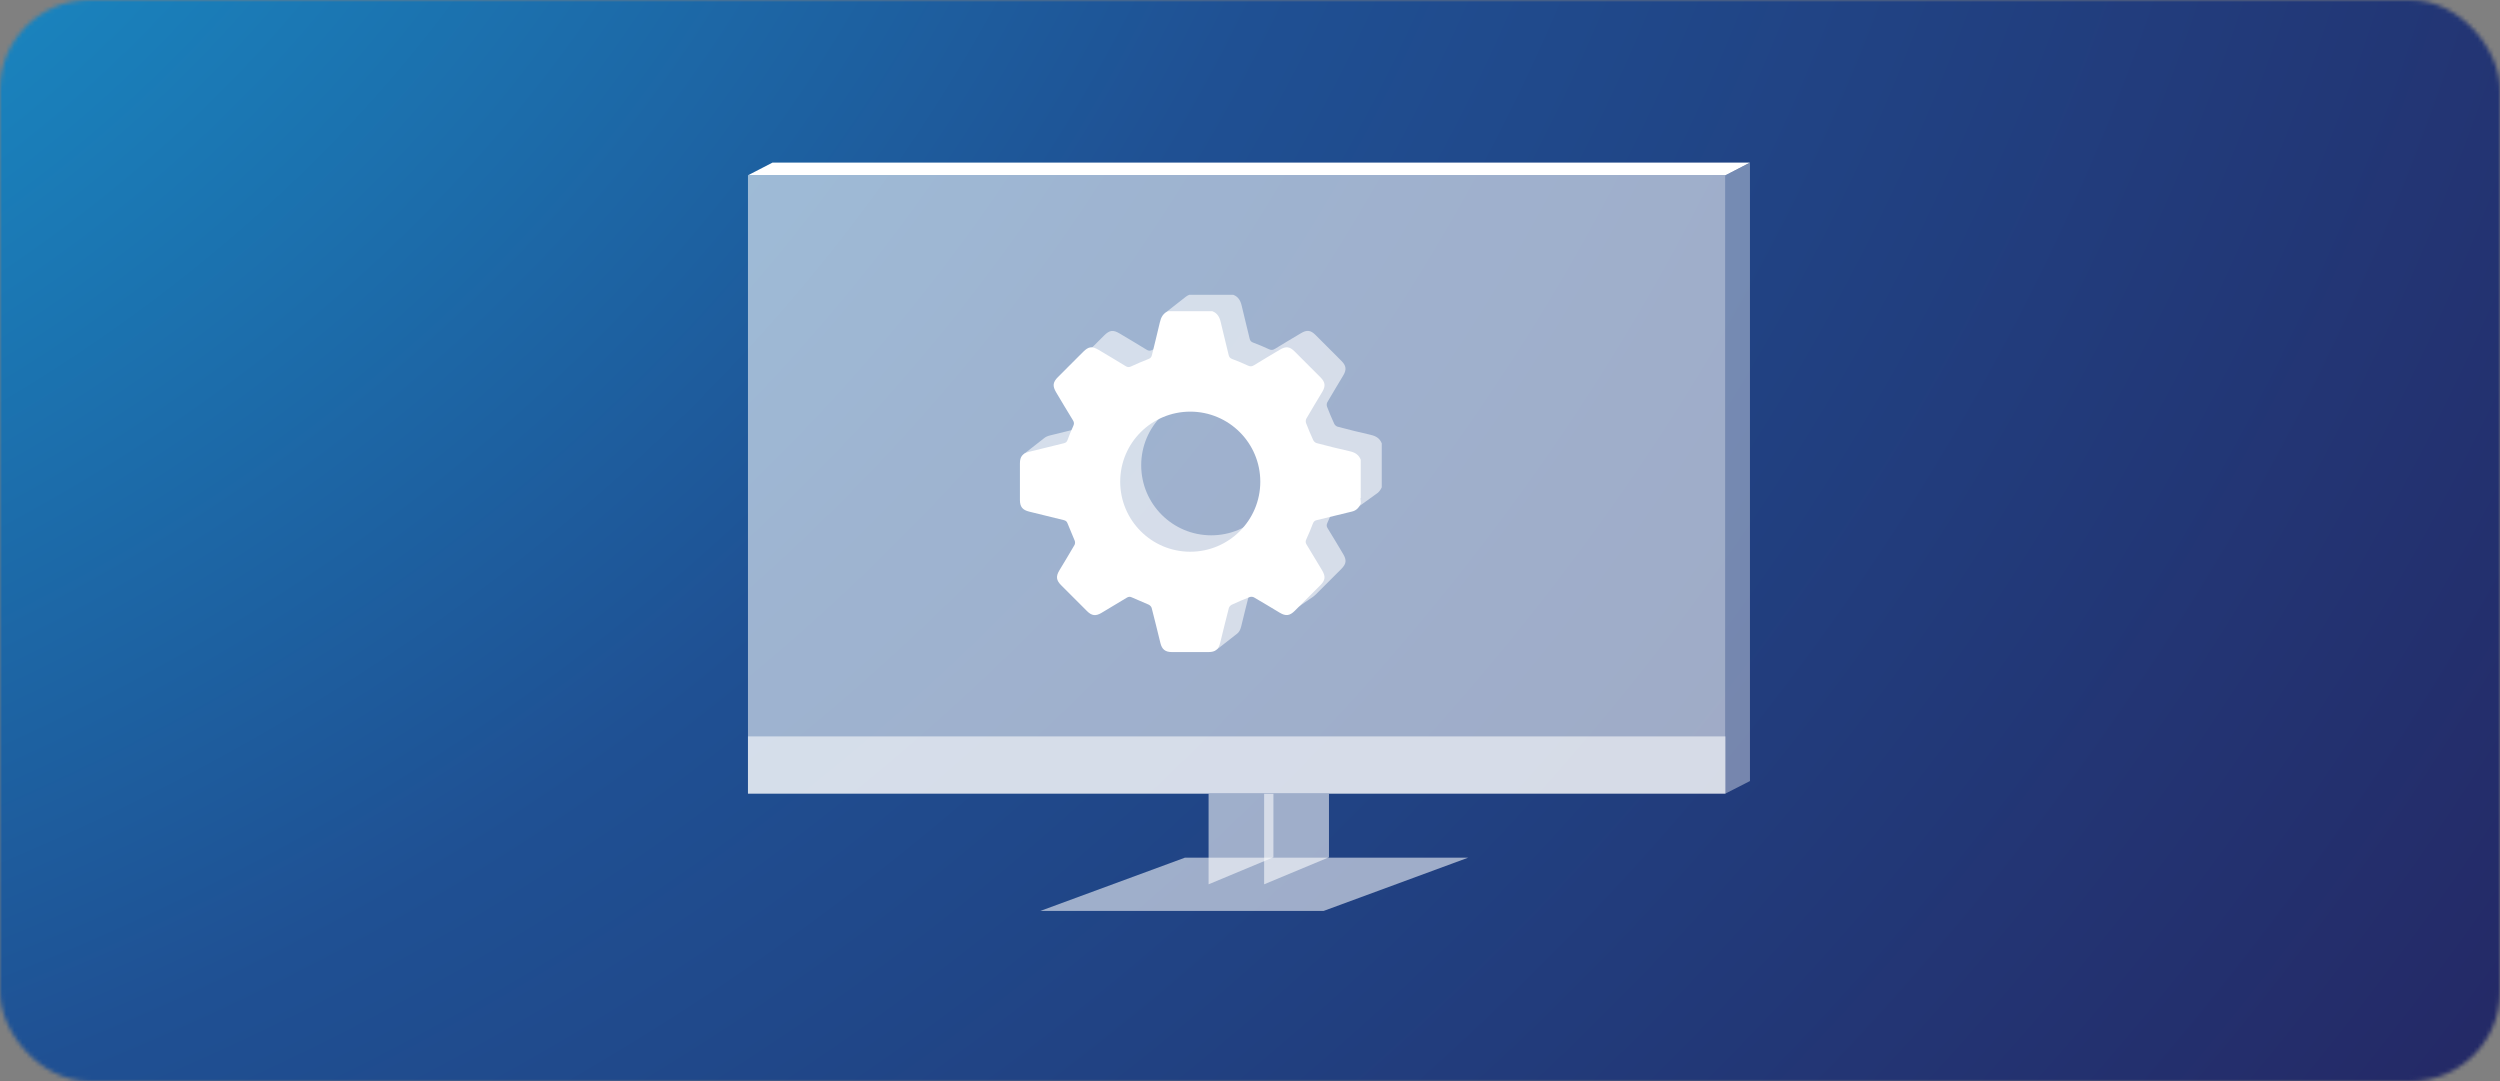 <svg width="615" height="266" viewBox="0 0 615 266" fill="none" xmlns="http://www.w3.org/2000/svg">
<rect x="0" y="0" width="615" height="266" fill="#808080" stroke="none"/>
<mask id="mask0_7480_4549" style="mask-type:alpha" maskUnits="userSpaceOnUse" x="0" y="0" width="615" height="266">
<rect width="615" height="266" rx="22" fill="#E9F6FF"/>
</mask>
<g mask="url(#mask0_7480_4549)">
<path d="M637 0H-17V266H637V0Z" fill="url(#paint0_radial_7480_4549)"/>
<g style="mix-blend-mode:overlay" opacity="0.57">
<path d="M424.451 43.118H184V195.222H424.451V43.118Z" fill="white"/>
</g>
<g style="mix-blend-mode:overlay" opacity="0.57">
<path d="M325.609 224.091H255.924L291.482 210.989H361.167L325.609 224.091Z" fill="white"/>
</g>
<g style="mix-blend-mode:overlay" opacity="0.57">
<path d="M424.451 181.155H184V195.222H424.451V181.155Z" fill="white"/>
</g>
<g style="mix-blend-mode:overlay" opacity="0.38">
<path d="M424.451 195.222L430.49 192.137V40.039L424.451 43.118V195.222Z" fill="white"/>
</g>
<g style="mix-blend-mode:overlay">
<path d="M430.49 40H190.032L184 43.118H424.451L430.49 40Z" fill="white"/>
</g>
<g style="mix-blend-mode:overlay" opacity="0.57">
<path d="M313.261 210.891L297.311 217.541V195.269H313.261V210.891Z" fill="white"/>
</g>
<g style="mix-blend-mode:overlay" opacity="0.57">
<path d="M326.927 210.891L310.977 217.541V195.269H326.927V210.891Z" fill="white"/>
</g>
<g style="mix-blend-mode:overlay" opacity="0.57">
<path d="M337.214 106.974C334.477 106.37 331.759 105.674 329.048 104.965C328.727 104.88 328.359 104.558 328.221 104.25C327.584 102.865 326.987 101.46 326.449 100.042C326.331 99.727 326.35 99.235 326.521 98.946C327.801 96.727 329.147 94.548 330.453 92.342C331.287 90.938 331.168 89.966 330.026 88.817C327.886 86.671 325.746 84.531 323.607 82.391C322.418 81.203 321.486 81.098 320.023 81.978C317.896 83.251 315.756 84.505 313.649 85.811C313.124 86.133 312.723 86.172 312.159 85.903C310.905 85.305 309.618 84.787 308.319 84.295C307.807 84.104 307.538 83.868 307.413 83.303C306.796 80.625 306.08 77.967 305.476 75.289C305.188 74.009 304.662 73.004 303.382 72.519H292.571C292.23 72.643 291.948 72.814 291.698 73.011L286.434 77.133L290.005 77.304C289.427 79.811 289.125 80.809 288.541 83.317C288.423 83.829 288.193 84.085 287.701 84.281C286.257 84.846 284.826 85.45 283.421 86.106C282.915 86.343 282.554 86.329 282.075 86.034C279.87 84.675 277.638 83.356 275.413 82.03C273.824 81.085 272.958 81.196 271.632 82.516C269.564 84.577 267.496 86.645 265.435 88.712C264.149 89.999 264.044 90.924 264.989 92.506C266.361 94.797 267.719 97.101 269.124 99.379C269.439 99.884 269.426 100.272 269.177 100.797C268.658 101.906 268.205 103.048 267.785 104.197C267.614 104.663 267.378 104.886 266.892 105.004C264.03 105.687 261.182 106.403 258.32 107.112C257.729 107.256 257.276 107.459 256.928 107.735L251.723 111.805L255.051 111.785L256.068 111.562C256.068 114.03 256.068 116.492 256.068 118.96C256.068 120.647 256.705 121.421 258.372 121.835C261.201 122.531 264.03 123.24 266.866 123.922C267.339 124.034 267.595 124.237 267.779 124.71C268.336 126.154 268.993 127.565 269.557 129.01C269.669 129.305 269.649 129.758 269.498 130.027C268.284 132.127 267.017 134.202 265.77 136.283C264.877 137.773 264.995 138.724 266.21 139.939C268.33 142.066 270.457 144.186 272.583 146.313C273.726 147.455 274.71 147.579 276.108 146.752C278.196 145.512 280.283 144.271 282.351 143.004C282.791 142.735 283.132 142.709 283.618 142.932C284.977 143.562 286.381 144.087 287.74 144.711C288.055 144.855 288.397 145.203 288.475 145.525C289.224 148.4 289.913 151.288 290.628 154.17C291.009 155.712 291.83 156.369 293.418 156.375C295.374 156.375 297.324 156.375 299.28 156.375L299.319 159.795L304.341 155.877C304.813 155.509 305.128 154.938 305.332 154.104C306.034 151.249 306.724 148.387 307.465 145.538C307.551 145.216 307.885 144.862 308.194 144.724C309.625 144.061 311.076 143.438 312.546 142.86C312.861 142.735 313.353 142.755 313.636 142.919C315.369 143.917 317.082 144.954 318.795 145.984L319.471 149.24L323.049 146.785C323.259 146.621 323.469 146.45 323.698 146.227C325.786 144.146 327.873 142.059 329.954 139.972C331.214 138.705 331.319 137.786 330.394 136.25C329.134 134.143 327.886 132.029 326.593 129.942C326.318 129.495 326.291 129.154 326.514 128.675C327.105 127.388 327.65 126.082 328.149 124.756C328.339 124.257 328.602 124.047 329.114 123.922C331.031 123.469 332.934 122.997 334.844 122.524L334.103 124.723L338.652 121.441C338.743 121.382 338.829 121.323 338.914 121.251H338.927V121.244C339.347 120.89 339.662 120.424 339.912 119.879V109.068C339.433 107.834 338.494 107.269 337.227 106.987L337.214 106.974ZM297.96 131.688C288.449 131.688 280.736 123.968 280.736 114.45C280.736 104.932 288.456 97.226 297.974 97.226C307.492 97.226 315.204 104.939 315.198 114.463C315.198 123.981 307.478 131.694 297.96 131.688Z" fill="white"/>
</g>
<path d="M334.74 113.092V123.903C334.306 124.855 333.702 125.577 332.6 125.839C329.711 126.522 326.836 127.264 323.942 127.946C323.43 128.064 323.167 128.281 322.977 128.78C322.478 130.106 321.933 131.412 321.342 132.699C321.119 133.184 321.145 133.526 321.421 133.966C322.707 136.053 323.955 138.167 325.222 140.274C326.141 141.816 326.042 142.735 324.782 143.996C322.701 146.083 320.613 148.17 318.526 150.251C317.266 151.505 316.307 151.623 314.798 150.717C312.691 149.457 310.597 148.177 308.47 146.949C308.181 146.785 307.695 146.766 307.38 146.89C305.91 147.461 304.459 148.085 303.028 148.755C302.72 148.899 302.385 149.254 302.3 149.569C301.558 152.417 300.869 155.273 300.166 158.135C299.772 159.75 298.972 160.399 297.344 160.406C294.311 160.406 291.285 160.406 288.252 160.406C286.664 160.406 285.843 159.743 285.463 158.2C284.754 155.319 284.058 152.431 283.309 149.555C283.224 149.234 282.883 148.886 282.574 148.742C281.216 148.118 279.811 147.593 278.452 146.963C277.966 146.739 277.625 146.766 277.185 147.035C275.117 148.302 273.03 149.542 270.943 150.783C269.544 151.61 268.56 151.485 267.418 150.343C265.291 148.223 263.171 146.096 261.044 143.969C259.83 142.755 259.711 141.803 260.604 140.313C261.851 138.232 263.118 136.158 264.333 134.058C264.49 133.788 264.503 133.335 264.392 133.04C263.827 131.596 263.171 130.185 262.613 128.741C262.429 128.268 262.173 128.071 261.7 127.953C258.865 127.277 256.042 126.561 253.206 125.865C251.539 125.458 250.902 124.677 250.902 122.99C250.902 119.984 250.902 116.984 250.902 113.978C250.902 112.337 251.546 111.536 253.154 111.142C256.009 110.44 258.865 109.718 261.727 109.035C262.212 108.917 262.449 108.694 262.619 108.228C263.039 107.079 263.492 105.937 264.011 104.827C264.254 104.302 264.267 103.915 263.958 103.41C262.554 101.132 261.195 98.834 259.823 96.537C258.878 94.955 258.983 94.029 260.269 92.743C262.331 90.675 264.398 88.607 266.466 86.546C267.785 85.227 268.658 85.115 270.247 86.061C272.472 87.386 274.704 88.706 276.909 90.065C277.389 90.36 277.75 90.373 278.255 90.137C279.66 89.481 281.091 88.877 282.535 88.312C283.027 88.122 283.25 87.859 283.375 87.347C284.005 84.669 284.714 82.01 285.318 79.326C285.607 78.046 286.126 77.035 287.412 76.556H298.223C299.503 77.035 300.035 78.046 300.317 79.326C300.921 82.004 301.637 84.662 302.254 87.341C302.385 87.905 302.654 88.141 303.159 88.332C304.459 88.824 305.746 89.343 306.999 89.94C307.571 90.209 307.971 90.17 308.49 89.848C310.597 88.542 312.737 87.288 314.863 86.015C316.327 85.142 317.259 85.247 318.447 86.428C320.594 88.568 322.734 90.708 324.867 92.854C326.009 94.003 326.127 94.975 325.294 96.379C323.981 98.578 322.642 100.764 321.362 102.983C321.198 103.272 321.171 103.764 321.29 104.079C321.834 105.504 322.425 106.908 323.062 108.287C323.206 108.595 323.567 108.917 323.889 109.002C326.6 109.711 329.318 110.407 332.055 111.011C333.322 111.293 334.26 111.858 334.74 113.092ZM310.032 118.501C310.032 108.983 302.326 101.27 292.808 101.263C283.29 101.263 275.57 108.969 275.57 118.487C275.57 128.005 283.283 135.725 292.795 135.725C302.313 135.725 310.032 128.012 310.032 118.501Z" fill="white"/>
</g>
<defs>
<radialGradient id="paint0_radial_7480_4549" cx="0" cy="0" r="1" gradientUnits="userSpaceOnUse" gradientTransform="translate(-235.784 -170.92) scale(1218.94 995.28)">
<stop stop-color="#13C3F2"/>
<stop offset="0.48" stop-color="#1F5093"/>
<stop offset="0.99" stop-color="#27154F"/>
</radialGradient>
</defs>
</svg>
